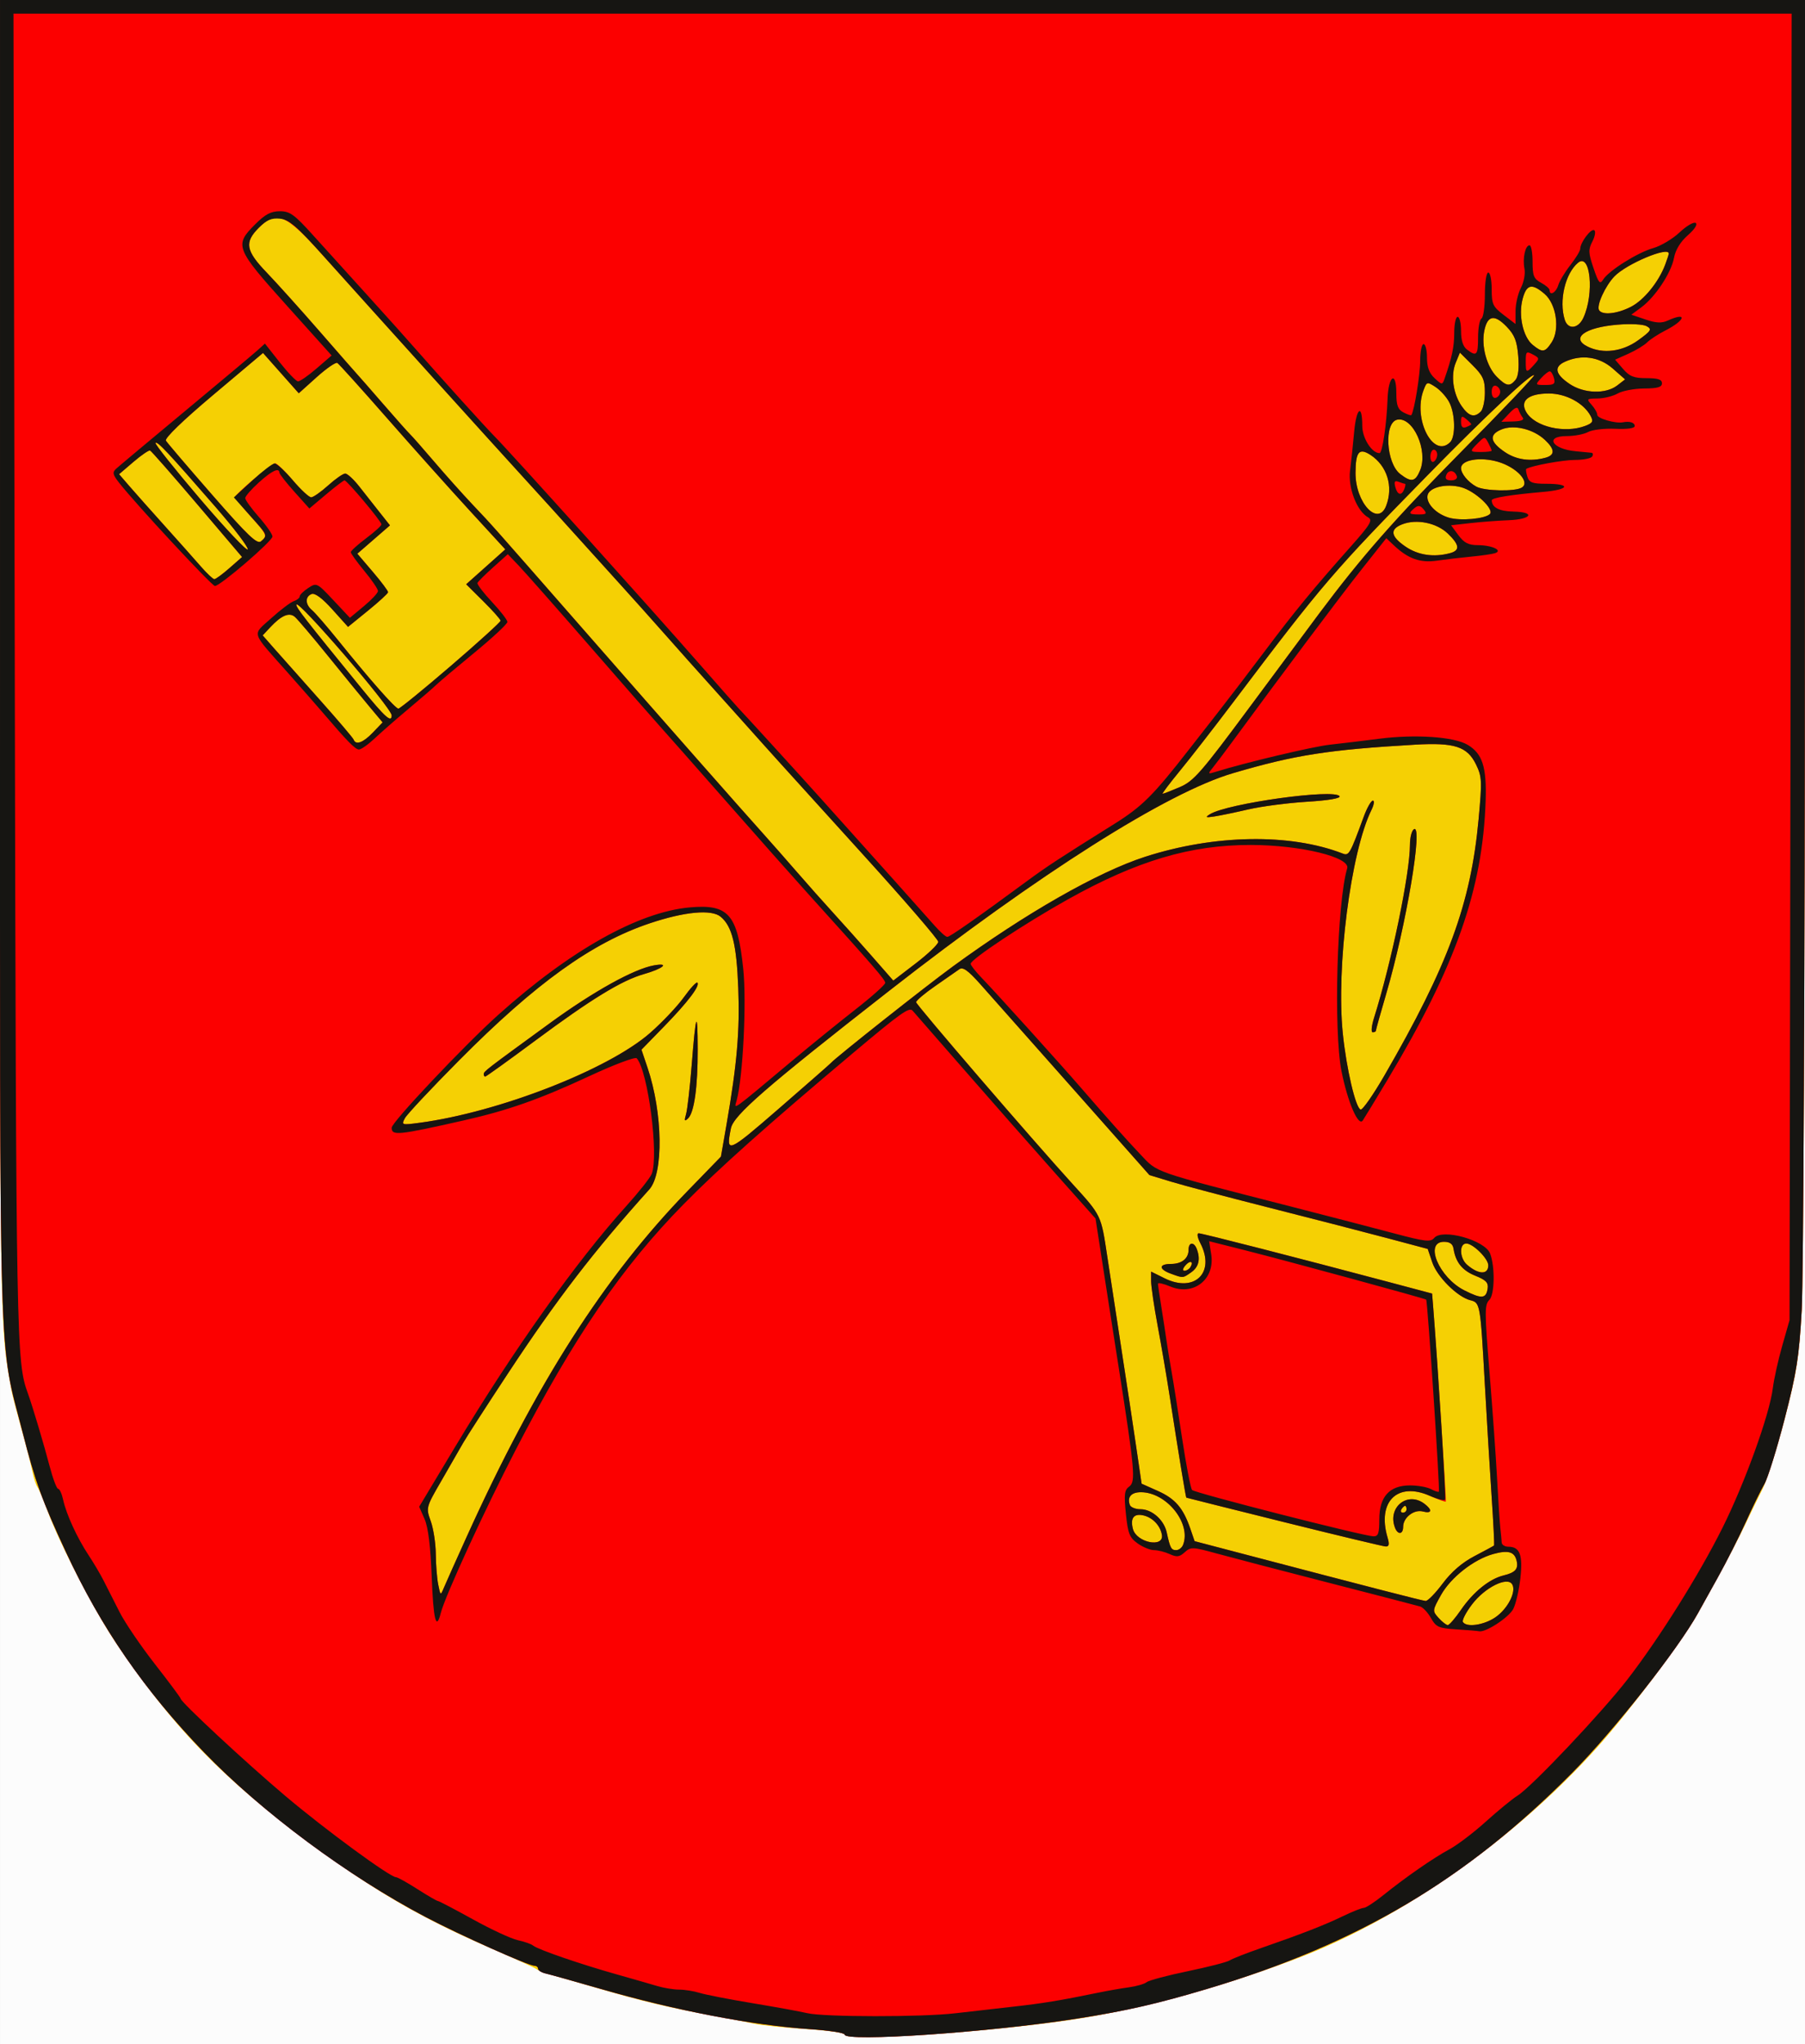 <?xml version="1.0" encoding="UTF-8" standalone="no"?>
<!-- Created with Inkscape (http://www.inkscape.org/) -->

<svg
   xmlns:dc="http://purl.org/dc/elements/1.1/"
   xmlns:cc="http://creativecommons.org/ns#"
   xmlns:rdf="http://www.w3.org/1999/02/22-rdf-syntax-ns#"
   xmlns:svg="http://www.w3.org/2000/svg"
   xmlns="http://www.w3.org/2000/svg"
   xmlns:sodipodi="http://sodipodi.sourceforge.net/DTD/sodipodi-0.dtd"
   xmlns:inkscape="http://www.inkscape.org/namespaces/inkscape"
   id="svg6843"
   version="1.1"
   inkscape:version="0.47 r22583"
   width="530"
   height="600"
   sodipodi:docname="Jesenice_u_prahy_znak.jpg">
  <rect width="100%" height="100%" fill="#333333" stroke="none"/>
  <defs
     id="defs6847">
    <inkscape:perspective
       sodipodi:type="inkscape:persp3d"
       inkscape:vp_x="0 : 0.5 : 1"
       inkscape:vp_y="0 : 1000 : 0"
       inkscape:vp_z="1 : 0.5 : 1"
       inkscape:persp3d-origin="0.5 : 0.33333333 : 1"
       id="perspective6851" />
  </defs>
  <sodipodi:namedview
     pagecolor="#ffffff"
     bordercolor="#666666"
     borderopacity="1"
     objecttolerance="10"
     gridtolerance="10"
     guidetolerance="10"
     inkscape:pageopacity="0"
     inkscape:pageshadow="2"
     inkscape:window-width="1280"
     inkscape:window-height="707"
     id="namedview6845"
     showgrid="false"
     inkscape:zoom="0.76"
     inkscape:cx="99.868421"
     inkscape:cy="300"
     inkscape:window-x="0"
     inkscape:window-y="24"
     inkscape:window-maximized="1"
     inkscape:current-layer="svg6843" />
  <g
     id="g6986"
     transform="translate(0.004,0)">
    <path
       style="fill:#fcfcfc"
       d="M 0,300 0,0 l 265,0 265,0 0,300 0,300 -265,0 -265,0 0,-300 z"
       id="path6994" />
    <path
       style="fill:#f5d004"
       d="m 248,597.192 c 0,-0.499 -5.062,-1.224 -11.25,-1.609 -6.188,-0.386 -13.05,-1.09 -15.25,-1.565 -2.2,-0.475 -8.05,-1.609 -13,-2.521 -12.753,-2.35 -20.28,-4.162 -34,-8.185 -6.6,-1.935 -12.9,-3.762 -14,-4.06 -1.1,-0.298 -2.45,-0.875 -3,-1.284 -0.55,-0.408 -6.4,-3.076 -13,-5.93 -21.307,-9.211 -34.9,-17.16 -55,-32.163 C 64.733,521.389 50.8,506.926 34.229,482.5 27.83,473.067 17.548,453.274 13.885,443.336 12.702,440.126 11.396,437.05 10.982,436.5 10.569,435.95 9.911,433.925 9.52,432 9.129,430.075 7.683,424.45 6.306,419.5 4.929,414.55 3.639,409.6 3.438,408.5 -0.095,389.08 0,395.009 0,194.369 L 0,0 265,0 530,0 529.964,184.25 c -0.02,101.338 -0.443,191.527 -0.94,200.42 -0.78,13.961 -1.468,18.332 -5.037,31.999 -2.273,8.706 -5.164,17.854 -6.424,20.33 -1.26,2.476 -3.564,7.201 -5.121,10.501 -1.557,3.3 -5.066,10.05 -7.8,15 -2.733,4.95 -5.466,9.9 -6.073,11 -4.288,7.77 -20.119,28.852 -29.589,39.401 -24.094,26.842 -57.559,50.351 -88.281,62.017 -22.654,8.603 -46.684,15.097 -66.699,18.027 -25.683,3.759 -66,6.353 -66,4.247 z"
       id="path6992" />
    <path
       style="fill:#fc0000"
       d="m 248,597.193 c 0,-0.499 -4.612,-1.219 -10.25,-1.601 -16.926,-1.146 -39.114,-5.412 -61.25,-11.776 -7.7,-2.214 -15.012,-4.256 -16.25,-4.537 C 159.012,578.997 158,578.369 158,577.883 158,577.398 157.525,577 156.944,577 c -1.758,0 -21.806,-8.979 -31.936,-14.303 C 102.027,550.619 77.061,532.073 59.936,514.359 42.337,496.154 29.68,477.803 19.331,455.489 12.341,440.414 10.338,434.877 6.643,420.409 -0.501,392.437 0,409.481 0,194.369 L 0,0 265,0 530,0 529.964,184.25 c -0.02,101.338 -0.439,191.453 -0.931,200.257 -0.766,13.716 -1.486,18.296 -5.025,32 -2.272,8.796 -4.945,17.383 -5.94,19.082 -0.996,1.699 -3.446,6.711 -5.445,11.139 -1.999,4.428 -5.729,11.813 -8.289,16.411 -2.56,4.598 -5.152,9.261 -5.761,10.361 -5.895,10.65 -24.671,34.467 -36.909,46.82 -31.173,31.465 -62.833,50.212 -107.164,63.457 -14.615,4.367 -23.591,6.419 -38,8.69 -25.679,4.046 -68.5,7.001 -68.5,4.727 z M 428.979,472.53 c 3.632,-5.278 8.353,-9.089 12.521,-10.106 3.506,-0.855 4.436,-1.954 3.779,-4.465 -0.659,-2.521 -2.504,-3.011 -6.833,-1.816 -5.695,1.572 -12.457,6.876 -15.331,12.023 -2.555,4.577 -2.566,4.678 -0.7,6.74 1.042,1.151 2.253,2.094 2.692,2.094 0.438,0 2.181,-2.012 3.872,-4.47 z m 10.053,2.22 c 3.683,-2.49 6.297,-7.598 4.98,-9.73 -1.444,-2.336 -7.985,0.921 -11.742,5.847 -1.806,2.367 -3.029,4.716 -2.718,5.219 1.028,1.664 6.099,0.949 9.48,-1.336 z m -15.423,-9.953 c 2.587,-3.46 5.724,-6.159 9.365,-8.057 3.011,-1.57 5.583,-2.963 5.716,-3.096 0.133,-0.133 -0.18,-6.52 -0.696,-14.193 -0.516,-7.673 -1.427,-22.726 -2.025,-33.451 -1.305,-23.415 -1.342,-23.626 -4.257,-24.357 -3.777,-0.948 -9.72,-6.861 -11.156,-11.099 l -1.34,-3.956 -12.358,-3.29 C 400.061,361.488 384.6,357.5 372.5,354.434 c -12.1,-3.065 -24.925,-6.462 -28.5,-7.548 L 337.5,344.911 315,319.498 c -12.375,-13.977 -24.627,-27.795 -27.227,-30.706 -3.572,-3.999 -5.062,-5.048 -6.1,-4.292 -0.755,0.55 -3.916,2.751 -7.023,4.892 -3.107,2.14 -5.65,4.293 -5.65,4.784 0,0.749 34.17,40.444 45.88,53.298 8.542,9.377 8.406,9.093 10.255,21.402 0.96,6.393 2.86,18.824 4.221,27.624 1.361,8.8 3.234,21.175 4.162,27.5 l 1.687,11.5 4.805,2.145 c 5.063,2.26 7.414,4.995 9.495,11.048 l 1.263,3.675 14.866,3.902 c 37.629,9.877 51.949,13.566 52.975,13.645 0.61,0.047 2.86,-2.256 5,-5.118 z M 377,446.767 c -15.675,-3.897 -28.573,-7.126 -28.663,-7.176 -0.176,-0.099 -2.27,-12.852 -4.858,-29.591 -0.893,-5.775 -2.491,-15.135 -3.551,-20.801 C 338.868,383.534 338,377.628 338,376.075 l 0,-2.824 3.965,1.962 c 8.786,4.347 14.951,-1.673 10.509,-10.262 C 351.588,363.237 351.382,362 351.982,362 c 0.991,0 29.68,7.358 56.018,14.367 l 12.5,3.326 0.312,3.903 c 1.068,13.373 3.904,56.948 3.72,57.165 -0.122,0.144 -2.204,-0.608 -4.627,-1.672 -9.599,-4.214 -15.593,1.618 -12.496,12.16 0.604,2.057 0.466,2.731 -0.55,2.676 C 406.111,453.885 392.675,450.664 377,446.767 z m 32.607,1.651 c -2.288,-5.963 3.666,-10.804 8.643,-7.026 2.42,1.837 2.19,2.956 -0.463,2.262 -2.61,-0.683 -5.787,1.788 -5.787,4.5 0,2.258 -1.561,2.43 -2.393,0.263 z M 413,443 c 0,-0.55 -0.198,-1 -0.441,-1 -0.243,0 -0.719,0.45 -1.059,1 -0.34,0.55 -0.141,1 0.441,1 C 412.523,444 413,443.55 413,443 z M 343.75,373.838 C 340.193,372.539 340.22,371 343.8,371 c 3.216,0 5.2,-1.603 5.2,-4.2 0,-2.222 1.569,-2.365 2.393,-0.218 1.148,2.992 0.603,5.308 -1.616,6.862 -2.514,1.761 -2.32,1.748 -6.027,0.394 z m 5.791,-1.904 c 1.076,-1.741 -0.15,-2.11 -1.521,-0.458 -0.789,0.95 -0.865,1.524 -0.202,1.524 0.585,0 1.36,-0.48 1.723,-1.067 z M 137.066,451 c 20.386,-44.993 40.372,-76.248 64.904,-101.5 l 9.715,-10 1.651,-9.5 c 3.08,-17.72 3.914,-27.428 3.436,-39.98 -0.487,-12.788 -1.813,-18.153 -5.173,-20.94 -2.689,-2.23 -10.535,-1.505 -20.777,1.92 -16.952,5.67 -33.519,17.575 -56.082,40.303 -8.118,8.178 -15.256,15.794 -15.862,16.926 -1.066,1.992 -0.931,2.035 4.193,1.355 23.335,-3.095 55.568,-15.647 67.849,-26.42 3.53,-3.097 7.974,-7.795 9.874,-10.44 1.9,-2.645 3.685,-4.579 3.966,-4.298 0.872,0.872 -2.81,5.722 -9.754,12.847 l -6.66,6.833 1.78,5.271 c 4.496,13.319 4.753,31.046 0.518,35.755 -16.237,18.055 -27.18,32.288 -41.368,53.804 -6.37,9.66 -12.356,18.939 -13.303,20.62 -0.947,1.681 -3.794,6.631 -6.326,11 -4.582,7.905 -4.597,7.962 -3.169,11.943 0.789,2.2 1.454,6.531 1.478,9.625 0.024,3.094 0.344,7.126 0.711,8.96 0.664,3.321 0.671,3.324 1.701,0.875 0.569,-1.353 3.583,-8.085 6.698,-14.96 z m 64.381,-124 c 0.395,-1.375 1.143,-7.9 1.661,-14.5 1.193,-15.191 1.729,-16.568 1.754,-4.5 0.023,11.086 -1.032,18.606 -2.846,20.299 -1.036,0.966 -1.147,0.713 -0.569,-1.299 z m -59.409,-11.75 c 0.04,-0.794 0.625,-1.243 19.524,-15.003 12.699,-9.246 24.579,-15.836 30.438,-16.885 4.838,-0.866 2.72,0.954 -3,2.579 -6.452,1.832 -15.466,7.352 -31.778,19.461 -7.853,5.829 -14.491,10.599 -14.75,10.599 -0.26,0 -0.455,-0.338 -0.434,-0.75 z M 347.393,453.418 C 349.817,447.1 342.504,438 335.002,438 c -2.854,0 -4.099,1.437 -3.248,3.75 0.253,0.688 1.677,1.25 3.164,1.25 3.32,0 6.855,3.131 7.653,6.778 1.018,4.651 1.323,5.222 2.79,5.222 0.783,0 1.698,-0.712 2.031,-1.582 z M 341.16,450.5 c -0.476,-2.8 -2.852,-5.208 -5.669,-5.747 -2.633,-0.503 -3.645,0.938 -2.835,4.036 1.049,4.011 9.174,5.645 8.505,1.711 z m 95.657,-72.31 c 0.25,-1.695 -0.518,-2.487 -3.609,-3.724 -3.841,-1.537 -5.788,-3.953 -6.42,-7.967 -0.217,-1.379 -1.087,-2 -2.802,-2 -5.878,0 -1.466,10.492 5.995,14.258 5.106,2.577 6.388,2.471 6.836,-0.567 z M 437,371.396 C 437,369.442 432.517,365 430.545,365 c -2.134,0 -1.993,4.3 0.205,6.215 3.368,2.934 6.25,3.017 6.25,0.181 z M 244,311.987 c 1.348,-1.561 27.62,-22.348 35.712,-28.257 21.497,-15.697 42.668,-27.772 56.533,-32.245 20.366,-6.571 42.569,-6.933 58.01,-0.948 1.837,0.712 2.128,0.204 6.165,-10.788 0.96,-2.612 2.169,-4.75 2.688,-4.75 0.519,0 0.331,1.238 -0.417,2.75 -6.07,12.278 -10.404,46.154 -8.401,65.66 1.059,10.31 3.752,21.8 5.221,22.273 0.557,0.179 3.684,-4.289 6.948,-9.929 18.774,-32.432 25.417,-50.495 27.701,-75.317 1.036,-11.26 0.977,-12.484 -0.77,-16.063 -2.565,-5.254 -6.316,-6.469 -17.892,-5.795 -25.484,1.482 -35.3,3.02 -53.5,8.379 -19.344,5.697 -56.764,29.384 -101,63.935 -36.132,28.222 -45.622,36.469 -46.392,40.317 -1.5,7.498 -1.023,7.301 14.142,-5.851 8.113,-7.036 14.975,-13.053 15.25,-13.372 z M 403.46,298.75 C 408.587,282.467 414,256.367 414,247.929 c 0,-2.096 0.521,-4.134 1.158,-4.527 2.79,-1.724 -2.279,28.361 -8.147,48.358 -1.656,5.643 -3.011,10.481 -3.011,10.75 0,0.269 -0.423,0.49 -0.939,0.49 -0.523,0 -0.346,-1.883 0.399,-4.25 z m -48.228,-59.736 c 5.044,-3.184 36.677,-7.589 38.089,-5.304 0.382,0.618 -3.246,1.23 -9.604,1.623 -5.619,0.347 -13.367,1.361 -17.217,2.255 -3.85,0.893 -8.35,1.826 -10,2.072 -2.472,0.369 -2.695,0.255 -1.268,-0.646 z M 275.5,276.446 c 0,-0.694 -9.9,-12.174 -22,-25.51 -12.1,-13.336 -22.9,-25.253 -24,-26.481 -1.1,-1.228 -3.368,-3.746 -5.04,-5.594 -1.672,-1.849 -5.443,-6.061 -8.38,-9.361 -2.937,-3.3 -6.975,-7.8 -8.974,-10 -1.998,-2.2 -7.214,-8.05 -11.591,-13 -4.377,-4.95 -10.221,-11.482 -12.986,-14.515 -2.766,-3.033 -8.598,-9.483 -12.959,-14.334 C 165.208,152.801 157.875,144.708 153.274,139.666 143.168,128.593 106.996,88.565 94.459,74.583 83.886,62.791 81.185,61.661 75.987,66.859 71.711,71.135 72.146,73.603 78.303,80 c 2.912,3.025 9.996,10.9 15.743,17.5 5.747,6.6 10.675,12.225 10.951,12.5 0.276,0.275 3.623,4.1 7.438,8.5 3.815,4.4 7.415,8.45 8,9 0.585,0.55 3.755,4.15 7.044,8 3.289,3.85 8.317,9.475 11.174,12.5 6.417,6.795 4.066,4.147 33.326,37.552 24.773,28.282 44.946,51.18 52.425,59.506 2.252,2.507 6.569,7.412 9.595,10.901 3.025,3.489 7.802,8.863 10.616,11.942 2.814,3.079 7.942,8.823 11.396,12.765 l 6.279,7.166 6.604,-5.062 c 3.632,-2.784 6.604,-5.63 6.604,-6.324 z m 70.909,-45.407 c 4.105,-1.76 6.234,-4.199 20.729,-23.75 8.884,-11.984 18.005,-24.264 20.267,-27.289 12.422,-16.608 22.144,-27.667 41.737,-47.478 11.955,-12.088 21.554,-22.16 21.331,-22.383 -0.732,-0.732 -13.679,11.4 -30.98,29.03 -28.006,28.539 -31.022,32.057 -57.294,66.831 -5.61,7.425 -12.695,16.538 -15.746,20.25 -3.05,3.712 -5.338,6.75 -5.083,6.75 0.255,0 2.522,-0.882 5.038,-1.961 z m -236.925,-16.022 2.858,-2.983 -3.989,-4.767 c -2.194,-2.622 -7.68,-9.332 -12.191,-14.911 -4.511,-5.579 -8.839,-10.673 -9.618,-11.319 -1.665,-1.382 -3.944,-0.398 -7.231,3.122 l -2.187,2.342 3.513,4 c 1.932,2.2 7.867,8.878 13.187,14.84 5.321,5.962 9.824,11.25 10.007,11.75 0.626,1.707 2.789,0.913 5.65,-2.073 z M 115,209.983 C 115,207.792 87.066,175.359 87.023,177.5 c -0.019,0.946 2.225,3.828 19.283,24.75 6.787,8.325 8.694,10.021 8.694,7.733 z m 17.388,-14.539 c 8.037,-6.906 14.603,-12.868 14.591,-13.25 -0.012,-0.382 -2.289,-2.945 -5.061,-5.694 l -5.039,-5 5.743,-5.122 5.743,-5.122 -10.448,-11.378 c -5.746,-6.258 -16.651,-18.453 -24.234,-27.101 -7.582,-8.648 -14.167,-15.958 -14.632,-16.245 -0.465,-0.287 -3.204,1.598 -6.086,4.19 l -5.241,4.712 -5.249,-5.916 -5.249,-5.916 -14.609,12.301 c -8.992,7.571 -14.339,12.743 -13.907,13.449 0.386,0.632 6.51,7.798 13.61,15.926 10.41,11.918 13.177,14.555 14.295,13.628 1.96,-1.627 1.87,-1.842 -3.096,-7.405 -2.455,-2.75 -4.476,-5.252 -4.491,-5.559 C 68.985,145.076 79.744,136 80.81,136 c 0.519,0 2.854,2.25 5.19,5 2.335,2.75 4.753,4.99 5.373,4.977 0.62,-0.013 2.864,-1.588 4.988,-3.5 2.123,-1.912 4.373,-3.477 5,-3.477 0.627,2e-5 2.466,1.688 4.088,3.75 1.621,2.062 4.321,5.485 6,7.605 l 3.052,3.855 -4.791,4.157 -4.791,4.157 4.541,5.32 c 2.497,2.926 4.515,5.62 4.484,5.988 -0.031,0.368 -2.689,2.807 -5.906,5.42 l -5.849,4.751 -4.593,-5.109 c -2.969,-3.302 -5.124,-4.905 -6.094,-4.533 -1.966,0.755 -1.913,3.052 0.111,4.731 0.886,0.735 4.345,4.728 7.686,8.872 C 108.673,199.597 116.087,208 116.972,208 c 0.442,0 7.379,-5.65 15.415,-12.556 z M 67.37,166.75 71.074,163.5 57.902,148 c -7.244,-8.525 -13.471,-15.62 -13.837,-15.767 -0.366,-0.147 -2.565,1.359 -4.886,3.345 l -4.22,3.612 3.162,3.655 C 39.862,144.855 44.525,150.1 48.486,154.5 c 3.961,4.4 8.668,9.688 10.461,11.75 1.793,2.062 3.589,3.75 3.99,3.75 0.401,0 2.396,-1.462 4.433,-3.25 z M 425.75,162.37 c 3.014,-0.808 2.834,-2.436 -0.638,-5.763 -3.29,-3.152 -9.145,-4.343 -13.362,-2.717 -3.764,1.451 -3.449,3.563 0.982,6.574 3.691,2.508 8.27,3.178 13.018,1.906 z M 63.313,148.843 C 49.233,132.665 46.218,129.449 45.656,130.01 c -0.274,0.274 5.623,7.675 13.105,16.447 7.482,8.771 13.775,15.434 13.984,14.805 0.21,-0.629 -4.035,-6.217 -9.433,-12.419 z m 374.13,2.06 c 1.452,-1.371 -4.328,-6.795 -8.413,-7.895 -4.388,-1.182 -9.415,0.035 -9.868,2.388 -0.454,2.355 2.481,5.427 6.256,6.551 3.36,1 10.518,0.379 12.025,-1.043 z m -30.419,-2.469 c 2.147,-5.647 0.279,-11.696 -4.599,-14.892 -3.348,-2.193 -4.388,-0.95 -4.41,5.273 -0.031,8.784 6.625,15.891 9.009,9.619 z m 39.831,-5.324 c 2.505,-1.587 -1.5,-5.928 -6.97,-7.552 C 434.669,134.009 429,134.972 429,137.407 c 0,1.623 2.047,4.097 4.5,5.439 2.383,1.303 11.434,1.483 13.355,0.265 z m -29.862,-5.094 c 2.393,-5.777 -2.094,-15.722 -6.695,-14.835 -3.977,0.766 -3.341,12.742 0.848,15.964 3.285,2.526 4.424,2.306 5.847,-1.129 z m 36.757,-3.647 c 2.888,-0.774 2.853,-2.454 -0.109,-5.237 -3.419,-3.212 -9.139,-4.584 -12.795,-3.069 -3.715,1.539 -3.377,3.662 1.059,6.651 3.348,2.256 7.459,2.83 11.845,1.655 z M 425.8,129.8 c 1.649,-1.649 1.508,-8.304 -0.249,-11.701 -0.797,-1.541 -2.603,-3.558 -4.013,-4.482 -2.5,-1.638 -2.588,-1.615 -3.551,0.917 -3.198,8.411 2.85,20.229 7.813,15.266 z m 39.675,-4.791 c 2.189,-0.832 2.44,-1.3 1.567,-2.93 -2.016,-3.767 -7.255,-6.579 -12.257,-6.579 -6.031,0 -8.617,2.144 -6.623,5.492 2.562,4.301 11.258,6.319 17.313,4.017 z M 434.8,120.8 c 0.66,-0.66 1.2,-3.18 1.2,-5.6 0,-3.736 -0.553,-4.951 -3.666,-8.05 l -3.666,-3.65 -1.232,2.99 c -1.522,3.694 -0.766,9.118 1.779,12.76 2.082,2.979 3.706,3.43 5.585,1.55 z m 40.037,-7.642 2.337,-1.798 -3.622,-3.18 c -3.963,-3.48 -9.171,-4.222 -14.044,-2.002 -3.33,1.517 -2.872,3.66 1.397,6.537 4.167,2.808 10.592,3.013 13.932,0.443 z m -29.836,-1.659 c 0.804,-0.969 1.084,-3.46 0.788,-7.022 -0.361,-4.356 -1.066,-6.156 -3.341,-8.53 -3.607,-3.765 -5.658,-3.436 -6.607,1.06 -0.96,4.546 0.68,10.607 3.682,13.609 2.779,2.779 3.771,2.939 5.477,0.884 z m 10.604,-11.018 c 2.471,-3.772 1.388,-11.23 -2.062,-14.197 -3.739,-3.216 -5.312,-2.859 -6.465,1.467 -1.285,4.82 0.121,11.181 2.984,13.5 2.861,2.318 3.587,2.217 5.543,-0.77 z m 25.404,-0.602 c 3.839,-2.781 4.112,-3.232 2.502,-4.133 -1.028,-0.575 -4.72,-0.767 -8.567,-0.445 -9.671,0.811 -13.904,3.965 -8.694,6.478 4.489,2.165 10.153,1.435 14.759,-1.901 z M 464.935,93.25 c 3.231,-7.074 2.056,-19.147 -1.571,-16.137 -3.79,3.145 -5.671,11.193 -3.913,16.735 0.956,3.013 3.985,2.683 5.483,-0.598 z m 13.916,-3.174 c 3.833,-1.956 8.181,-7.293 10.093,-12.391 0.581,-1.548 1.056,-3.011 1.056,-3.25 0,-2.21 -12.439,3.01 -15.974,6.702 -2.715,2.837 -5.322,8.576 -4.499,9.907 0.957,1.548 5.27,1.1 9.324,-0.968 z"
       id="path6990" />
    <path
       style="fill:#161512"
       d="m 248,597.193 c 0,-0.499 -4.612,-1.219 -10.25,-1.601 -16.926,-1.146 -39.114,-5.412 -61.25,-11.776 -7.7,-2.214 -15.012,-4.256 -16.25,-4.537 C 159.012,578.997 158,578.369 158,577.883 158,577.398 157.525,577 156.944,577 c -1.758,0 -21.806,-8.979 -31.936,-14.303 C 102.027,550.619 77.061,532.073 59.936,514.359 42.337,496.154 29.68,477.803 19.331,455.489 12.341,440.414 10.338,434.877 6.643,420.409 -0.501,392.437 0,409.481 0,194.369 L 0,0 265,0 530,0 529.964,184.25 c -0.02,101.338 -0.439,191.453 -0.931,200.257 -0.766,13.716 -1.486,18.296 -5.025,32 -2.272,8.796 -4.945,17.383 -5.94,19.082 -0.996,1.699 -3.446,6.711 -5.445,11.139 -1.999,4.428 -5.729,11.813 -8.289,16.411 -2.56,4.598 -5.152,9.261 -5.761,10.361 -5.895,10.65 -24.671,34.467 -36.909,46.82 -31.173,31.465 -62.833,50.212 -107.164,63.457 -14.615,4.367 -23.591,6.419 -38,8.69 -25.679,4.046 -68.5,7.001 -68.5,4.727 z m 32.5,-6.25 c 4.4,-0.522 12.05,-1.396 17,-1.943 8.591,-0.948 13.887,-1.819 25,-4.11 2.75,-0.567 6.8,-1.275 9,-1.573 2.2,-0.298 4.539,-0.978 5.199,-1.51 0.659,-0.532 6.09,-1.979 12.069,-3.216 5.979,-1.237 11.514,-2.664 12.301,-3.17 0.787,-0.507 4.806,-2.092 8.931,-3.523 12.147,-4.214 18.844,-6.818 24.272,-9.437 2.806,-1.354 5.589,-2.461 6.183,-2.461 0.595,0 3.181,-1.688 5.747,-3.75 6.647,-5.342 14.621,-10.869 19.468,-13.493 2.294,-1.242 7.081,-4.887 10.638,-8.1 3.557,-3.213 7.755,-6.65 9.329,-7.636 4.151,-2.601 24.783,-24.425 32.306,-34.172 9.334,-12.093 20.907,-30.56 27.794,-44.349 6.607,-13.229 13.828,-33.228 14.804,-41 0.345,-2.75 1.592,-8.375 2.771,-12.5 l 2.143,-7.5 0.309,-191.75 L 526.072,4 265.014,4 3.956,4 4.339,198.25 C 4.728,396.015 4.795,399.67 8.186,409 c 1.315,3.617 4.732,15.054 6.349,21.25 0.969,3.712 2.109,6.75 2.534,6.75 0.425,0 1.089,1.462 1.476,3.25 0.914,4.222 4.13,11.216 7.472,16.25 1.46,2.2 3.454,5.575 4.431,7.5 0.977,1.925 3.071,6.053 4.654,9.174 1.583,3.12 6.258,9.997 10.388,15.281 C 49.62,493.739 53,498.275 53,498.535 c 0,0.992 19.019,18.677 30.76,28.601 C 95.388,536.965 114.512,551 116.277,551 c 0.45,0 3.281,1.575 6.29,3.5 3.009,1.925 5.722,3.5 6.029,3.5 0.307,0 4.924,2.418 10.261,5.372 5.337,2.955 11.265,5.707 13.173,6.115 1.908,0.409 3.961,1.137 4.562,1.619 1.442,1.156 13.791,5.406 24.408,8.4 4.675,1.318 10.072,2.869 11.993,3.445 1.921,0.576 4.814,1.048 6.429,1.048 1.615,0 4.318,0.432 6.007,0.96 1.689,0.528 8.696,1.893 15.571,3.033 6.875,1.14 14.075,2.451 16,2.914 4.847,1.164 33.789,1.189 43.5,0.036 z M 427.674,478.259 c -5.236,-0.326 -5.996,-0.662 -7.5,-3.313 -0.92,-1.623 -2.349,-3.154 -3.174,-3.402 -0.825,-0.248 -12.975,-3.402 -27,-7.008 -14.025,-3.606 -28.82,-7.469 -32.877,-8.585 -6.951,-1.912 -7.486,-1.931 -9.254,-0.331 -1.547,1.4 -2.324,1.495 -4.42,0.54 C 342.05,455.521 339.984,455 338.857,455 c -1.127,0 -3.292,-0.885 -4.812,-1.967 -2.388,-1.7 -2.857,-2.885 -3.455,-8.726 -0.586,-5.722 -0.432,-6.949 1.005,-8 1.905,-1.393 1.604,-4.783 -3.099,-34.807 -1.292,-8.25 -2.594,-16.575 -2.893,-18.5 -0.299,-1.925 -1.306,-8.414 -2.238,-14.419 l -1.694,-10.919 -12.091,-13.581 C 302.93,336.611 291.015,323.075 283.102,314 c -7.913,-9.075 -14.738,-16.893 -15.167,-17.373 -0.969,-1.084 -3.544,0.754 -17.546,12.529 -25.16,21.158 -39.364,33.831 -49.7,44.344 -18.037,18.345 -32.203,39.06 -49.238,72 -9.178,17.747 -20.795,43.041 -22.033,47.972 -1.346,5.364 -2.176,2.024 -2.665,-10.722 -0.342,-8.908 -1.027,-14.437 -2.09,-16.872 l -1.582,-3.622 10.74,-17.878 c 16.781,-27.936 35.405,-54.119 49.995,-70.286 3.677,-4.074 7.066,-8.349 7.532,-9.5 2.158,-5.329 -1.075,-30.287 -4.399,-33.961 -0.432,-0.478 -6.702,1.884 -13.932,5.249 -14.546,6.77 -23.912,10.071 -36.877,12.997 C 116.833,333.234 115,333.419 115,331.016 c 0,-1.616 21.225,-24.096 31.223,-33.07 21.135,-18.97 41.202,-30.237 56.277,-31.598 11.412,-1.031 14.046,1.985 15.73,18.012 1.023,9.731 -0.069,31.673 -1.92,38.613 -0.751,2.814 -2.185,3.84 16.69,-11.947 5.225,-4.37 13.412,-11.001 18.193,-14.736 4.781,-3.734 8.707,-7.24 8.723,-7.79 0.028,-0.922 -3.131,-4.568 -23.395,-27 -3.975,-4.4 -14.546,-16.325 -23.491,-26.5 -8.945,-10.175 -17.687,-20.075 -19.427,-22 -1.739,-1.925 -10.998,-12.5 -20.574,-23.5 -9.576,-11 -18.876,-21.537 -20.666,-23.415 l -3.255,-3.415 -4.304,3.854 c -2.367,2.12 -4.441,4.18 -4.608,4.578 -0.167,0.398 1.738,2.9 4.233,5.561 2.495,2.661 4.545,5.311 4.554,5.89 0.009,0.579 -4.339,4.629 -9.662,9 -5.323,4.371 -10.386,8.64 -11.25,9.488 -0.864,0.847 -4.496,3.987 -8.071,6.977 -3.575,2.99 -8.062,6.91 -9.971,8.71 -1.909,1.8 -3.994,3.273 -4.634,3.273 -1.081,0 -3.445,-2.416 -10.828,-11.065 C 92.955,207.046 88.442,201.9 84.539,197.5 73.474,185.026 73.961,186.603 79.6,181.495 c 2.695,-2.441 5.688,-4.707 6.65,-5.034 0.963,-0.328 1.75,-0.963 1.75,-1.413 0,-0.45 1.123,-1.553 2.495,-2.453 2.458,-1.611 2.567,-1.558 7.367,3.553 l 4.872,5.188 4.115,-3.418 c 2.263,-1.88 4.123,-3.876 4.133,-4.437 0.01,-0.56 -1.782,-3.197 -3.982,-5.859 -2.2,-2.662 -4,-5.158 -4,-5.546 0,-0.388 2.025,-2.223 4.5,-4.077 2.475,-1.854 4.5,-3.694 4.5,-4.087 C 112,153.035 101.894,141 101.157,141 c -0.291,0 -2.732,1.858 -5.425,4.129 l -4.897,4.129 -4.373,-4.879 c -2.405,-2.683 -4.393,-5.216 -4.418,-5.629 -0.096,-1.601 -2.203,-0.602 -6.042,2.866 C 73.801,143.605 72,145.674 72,146.213 c 0,0.539 1.8,3.025 4,5.524 2.2,2.499 4,5.084 4,5.744 C 80,158.816 64.658,172 63.105,172 62.186,172 39.825,147.92 34.941,141.671 33.072,139.279 32.944,138.645 34.115,137.57 34.877,136.87 44.05,129.194 54.5,120.512 64.95,111.83 74.464,103.855 75.643,102.79 l 2.143,-1.937 4.357,5.518 c 2.396,3.035 4.807,5.542 5.357,5.571 0.55,0.029 2.997,-1.669 5.437,-3.773 L 97.374,104.342 84.187,89.67 C 69.112,72.898 68.762,72.003 74.882,65.882 77.873,62.891 79.547,62 82.173,62 c 2.964,0 4.259,0.945 9.936,7.25 3.59,3.987 10.772,11.918 15.959,17.624 5.187,5.706 11.841,13.131 14.787,16.5 6.232,7.129 19.934,22.279 22.211,24.558 4.354,4.359 45.419,49.96 60.396,67.068 6.019,6.875 11.19,12.725 11.491,13 0.578,0.528 18.021,19.65 24.156,26.482 15.5,17.259 30.991,34.561 33.368,37.268 1.569,1.788 3.223,3.25 3.674,3.25 0.76,0 8.611,-5.495 23.349,-16.341 5.981,-4.401 9.285,-6.565 25.616,-16.773 8.232,-5.145 11.484,-8.384 22.051,-21.959 1.467,-1.884 5.311,-6.801 8.543,-10.926 3.232,-4.125 9.423,-12.225 13.758,-18 8.543,-11.382 14.135,-18.185 24.948,-30.35 6.033,-6.788 6.747,-7.979 5.274,-8.804 -3.29,-1.841 -5.923,-8.697 -5.275,-13.732 0.327,-2.538 0.868,-7.647 1.202,-11.353 0.641,-7.111 2.383,-8.383 2.383,-1.74 0,3.581 2.79,7.98 5.061,7.98 0.839,0 2.112,-8.583 2.364,-15.935 0.234,-6.845 2.575,-8.375 2.575,-1.683 0,3.587 0.441,4.784 2.086,5.664 1.147,0.614 2.192,0.967 2.321,0.785 C 415.268,120.619 417,109.997 417,105.924 417,103.216 417.45,101 418,101 c 0.55,0 1,1.782 1,3.961 0,2.814 0.648,4.565 2.239,6.047 2.103,1.959 2.278,1.977 2.87,0.289 C 426.332,104.965 427,101.818 427,97.679 427,95.106 427.45,93 428,93 c 0.55,0 1,1.863 1,4.14 0,2.77 0.579,4.579 1.75,5.468 2.819,2.14 3.25,1.669 3.25,-3.549 0,-2.718 0.45,-5.219 1,-5.559 0.55,-0.34 1,-3.516 1,-7.059 C 436,82.814 436.437,80 437,80 c 0.55,0 1,2.197 1,4.881 0,4.403 0.343,5.143 3.5,7.551 l 3.5,2.67 0.006,-3.801 c 0.003,-2.09 0.711,-5.151 1.573,-6.801 0.862,-1.65 1.334,-4.171 1.049,-5.601 C 447.02,75.85 447.851,72 449.117,72 449.602,72 450,74.174 450,76.831 c 0,4.13 0.363,5.025 2.5,6.169 1.375,0.736 2.5,1.712 2.5,2.169 0,1.777 1.9,0.712 2.534,-1.419 0.368,-1.238 1.973,-3.911 3.567,-5.941 C 462.696,75.778 464,73.625 464,73.023 c 0,-1.838 3.162,-6.041 4.106,-5.458 0.488,0.301 0.251,1.778 -0.527,3.282 -1.242,2.401 -1.203,3.356 0.319,7.853 1.486,4.388 1.89,4.868 2.831,3.361 1.637,-2.621 10.11,-7.942 14.723,-9.246 2.226,-0.629 5.694,-2.697 7.707,-4.594 2.013,-1.898 4.142,-3.152 4.731,-2.788 0.646,0.399 -0.268,1.838 -2.3,3.622 -2.174,1.908 -3.616,4.267 -4.061,6.639 -0.826,4.404 -5.51,11.493 -9.583,14.504 l -2.942,2.175 4.152,1.404 c 3.128,1.057 4.742,1.135 6.545,0.314 5.816,-2.65 5.234,-0.118 -0.665,2.891 -2.105,1.074 -4.531,2.656 -5.391,3.516 -0.86,0.86 -3.329,2.354 -5.486,3.32 l -3.923,1.756 2.334,2.713 c 1.902,2.211 3.175,2.713 6.882,2.713 3.376,0 4.548,0.387 4.548,1.5 0,1.138 -1.266,1.509 -5.25,1.535 -2.888,0.019 -6.375,0.679 -7.75,1.465 -1.375,0.786 -4.032,1.445 -5.905,1.465 -3.235,0.034 -3.322,0.127 -1.75,1.864 0.91,1.006 1.655,2.335 1.655,2.955 0,1.049 5.373,2.595 7.536,2.169 1.987,-0.391 3.464,0.082 3.464,1.109 0,0.656 -2.196,0.962 -5.75,0.801 -3.163,-0.144 -6.733,0.278 -7.934,0.938 -1.201,0.66 -4.014,1.199 -6.25,1.199 -6.604,0 -4.374,3.819 2.599,4.45 2.11,0.191 4.2,0.393 4.645,0.449 0.445,0.056 0.531,0.551 0.191,1.101 -0.34,0.55 -2.61,1 -5.045,1 -3.585,0 -12.835,1.703 -14.297,2.632 -0.188,0.119 -0.045,1.151 0.317,2.292 0.548,1.726 1.478,2.075 5.532,2.075 7.414,0 6.864,1.697 -0.769,2.371 -9.843,0.87 -15.242,1.751 -15.224,2.484 0.05,2.111 2.187,3.222 6.355,3.306 6.619,0.133 5.384,2.287 -1.454,2.538 -2.979,0.109 -7.987,0.487 -11.129,0.84 l -5.713,0.642 2.151,2.91 c 1.669,2.258 2.949,2.913 5.713,2.925 4.176,0.018 7.47,1.562 5.034,2.359 -0.81,0.265 -3.947,0.718 -6.972,1.006 -3.025,0.288 -7.563,0.821 -10.084,1.183 -4.913,0.706 -8.472,-0.559 -12.637,-4.492 l -2.221,-2.097 -7.338,9.262 c -6.245,7.883 -23.073,30.314 -38.084,50.762 -2.221,3.025 -4.734,6.358 -5.586,7.407 -1.463,1.8 -1.409,1.863 0.951,1.129 8.72,-2.713 28.445,-7.395 33.5,-7.95 3.3,-0.363 9.821,-1.15 14.492,-1.749 10.599,-1.359 21.935,-0.584 25.926,1.774 4.354,2.572 5.628,6.508 5.304,16.39 -0.853,26.022 -8.771,48.528 -28.847,82 -3.464,5.775 -6.717,11.124 -7.229,11.886 -1.283,1.909 -4.408,-5.314 -6.235,-14.411 -2.383,-11.867 -1.335,-49.571 1.658,-59.593 0.979,-3.28 -13.707,-6.846 -28.279,-6.867 -17.771,-0.026 -33.461,4.641 -53.789,15.999 -12.593,7.036 -28.5,17.577 -28.5,18.885 0,0.422 1.482,2.305 3.294,4.184 4.468,4.634 22.819,24.949 29.38,32.524 7.82,9.028 13.127,14.975 17.138,19.203 5.238,5.522 3.046,4.762 44.187,15.321 10.725,2.753 24.314,6.286 30.197,7.852 9.269,2.468 10.859,2.654 11.904,1.394 2.375,-2.862 14.916,0.625 16.433,4.569 1.473,3.83 1.344,12.031 -0.213,13.588 -1.432,1.432 -1.429,3.349 0.035,21.269 0.885,10.832 1.886,24.87 2.224,31.195 0.338,6.325 0.765,12.85 0.949,14.5 0.184,1.65 0.366,3.562 0.403,4.25 0.037,0.688 0.912,1.25 1.945,1.25 3.378,0 4.292,2.364 3.547,9.173 -0.381,3.48 -1.316,7.56 -2.079,9.067 -1.268,2.506 -8.178,7.02 -10.056,6.571 -0.434,-0.104 -3.412,-0.352 -6.616,-0.552 z m 1.306,-5.729 c 3.632,-5.278 8.353,-9.089 12.521,-10.106 3.506,-0.855 4.436,-1.954 3.779,-4.465 -0.659,-2.521 -2.504,-3.011 -6.833,-1.816 -5.695,1.572 -12.457,6.876 -15.331,12.023 -2.555,4.577 -2.566,4.678 -0.7,6.74 1.042,1.151 2.253,2.094 2.692,2.094 0.438,0 2.181,-2.012 3.872,-4.47 z m 10.053,2.22 c 3.683,-2.49 6.297,-7.598 4.98,-9.73 -1.444,-2.336 -7.985,0.921 -11.742,5.847 -1.806,2.367 -3.029,4.716 -2.718,5.219 1.028,1.664 6.099,0.949 9.48,-1.336 z m -15.423,-9.953 c 2.587,-3.46 5.724,-6.159 9.365,-8.057 3.011,-1.57 5.583,-2.963 5.716,-3.096 0.133,-0.133 -0.18,-6.52 -0.696,-14.193 -0.516,-7.673 -1.427,-22.726 -2.025,-33.451 -1.305,-23.415 -1.342,-23.626 -4.257,-24.357 -3.777,-0.948 -9.72,-6.861 -11.156,-11.099 l -1.34,-3.956 -12.358,-3.29 C 400.061,361.488 384.6,357.5 372.5,354.434 c -12.1,-3.065 -24.925,-6.462 -28.5,-7.548 L 337.5,344.911 315,319.498 c -12.375,-13.977 -24.627,-27.795 -27.227,-30.706 -3.572,-3.999 -5.062,-5.048 -6.1,-4.292 -0.755,0.55 -3.916,2.751 -7.023,4.892 -3.107,2.14 -5.65,4.293 -5.65,4.784 0,0.749 34.17,40.444 45.88,53.298 8.542,9.377 8.406,9.093 10.255,21.402 0.96,6.393 2.86,18.824 4.221,27.624 1.361,8.8 3.234,21.175 4.162,27.5 l 1.687,11.5 4.805,2.145 c 5.063,2.26 7.414,4.995 9.495,11.048 l 1.263,3.675 14.866,3.902 c 37.629,9.877 51.949,13.566 52.975,13.645 0.61,0.047 2.86,-2.256 5,-5.118 z M 377,446.767 c -15.675,-3.897 -28.573,-7.126 -28.663,-7.176 -0.176,-0.099 -2.27,-12.852 -4.858,-29.591 -0.893,-5.775 -2.491,-15.135 -3.551,-20.801 C 338.868,383.534 338,377.628 338,376.075 l 0,-2.824 3.965,1.962 c 8.786,4.347 14.951,-1.673 10.509,-10.262 C 351.588,363.237 351.382,362 351.982,362 c 0.991,0 29.68,7.358 56.018,14.367 l 12.5,3.326 0.315,3.903 c 1.441,17.887 3.813,56.041 3.517,56.589 -0.203,0.377 -2.274,-0.15 -4.601,-1.172 -9.424,-4.137 -15.391,1.789 -12.322,12.236 0.604,2.057 0.466,2.731 -0.55,2.676 C 406.111,453.885 392.675,450.664 377,446.767 z m 28,-0.813 C 405,439.3 407.991,436 414.02,436 c 2.261,0 5.02,0.486 6.131,1.081 1.111,0.595 2.165,0.932 2.343,0.75 0.363,-0.371 -3.322,-56.012 -3.733,-56.366 -0.407,-0.351 -40.974,-11.4 -52.998,-14.434 l -10.736,-2.71 0.611,3.824 c 1.176,7.352 -5.148,12.341 -12.009,9.474 -1.996,-0.834 -3.626,-1.202 -3.622,-0.818 0.004,0.384 0.442,3.399 0.974,6.699 0.531,3.3 1.222,7.8 1.534,10 0.312,2.2 0.974,6.25 1.471,9 0.496,2.75 1.884,11.525 3.084,19.5 1.2,7.975 2.528,14.88 2.951,15.345 0.805,0.884 50.184,13.498 53.229,13.598 1.443,0.047 1.75,-0.828 1.75,-4.988 z m 4.607,2.464 c -2.288,-5.963 3.666,-10.804 8.643,-7.026 2.42,1.837 2.19,2.956 -0.463,2.262 -2.61,-0.683 -5.787,1.788 -5.787,4.5 0,2.258 -1.561,2.43 -2.393,0.263 z M 413,443 c 0,-0.55 -0.198,-1 -0.441,-1 -0.243,0 -0.719,0.45 -1.059,1 -0.34,0.55 -0.141,1 0.441,1 C 412.523,444 413,443.55 413,443 z M 343.75,373.838 C 340.193,372.539 340.22,371 343.8,371 c 3.216,0 5.2,-1.603 5.2,-4.2 0,-2.222 1.569,-2.365 2.393,-0.218 1.148,2.992 0.603,5.308 -1.616,6.862 -2.514,1.761 -2.32,1.748 -6.027,0.394 z m 5.791,-1.904 c 1.076,-1.741 -0.15,-2.11 -1.521,-0.458 -0.789,0.95 -0.865,1.524 -0.202,1.524 0.585,0 1.36,-0.48 1.723,-1.067 z M 137.066,451 c 20.386,-44.993 40.372,-76.248 64.904,-101.5 l 9.715,-10 1.651,-9.5 c 3.08,-17.72 3.914,-27.428 3.436,-39.98 -0.487,-12.788 -1.813,-18.153 -5.173,-20.94 -2.689,-2.23 -10.535,-1.505 -20.777,1.92 -16.952,5.67 -33.519,17.575 -56.082,40.303 -8.118,8.178 -15.256,15.794 -15.862,16.926 -1.066,1.992 -0.931,2.035 4.193,1.355 23.335,-3.095 55.568,-15.647 67.849,-26.42 3.53,-3.097 7.974,-7.795 9.874,-10.44 1.9,-2.645 3.685,-4.579 3.966,-4.298 0.872,0.872 -2.81,5.722 -9.754,12.847 l -6.66,6.833 1.78,5.271 c 4.496,13.319 4.753,31.046 0.518,35.755 -16.237,18.055 -27.18,32.288 -41.368,53.804 -6.37,9.66 -12.356,18.939 -13.303,20.62 -0.947,1.681 -3.794,6.631 -6.326,11 -4.582,7.905 -4.597,7.962 -3.169,11.943 0.789,2.2 1.454,6.531 1.478,9.625 0.024,3.094 0.344,7.126 0.711,8.96 0.664,3.321 0.671,3.324 1.701,0.875 0.569,-1.353 3.583,-8.085 6.698,-14.96 z m 64.381,-124 c 0.395,-1.375 1.143,-7.9 1.661,-14.5 1.193,-15.191 1.729,-16.568 1.754,-4.5 0.023,11.086 -1.032,18.606 -2.846,20.299 -1.036,0.966 -1.147,0.713 -0.569,-1.299 z m -59.409,-11.75 c 0.04,-0.794 0.625,-1.243 19.524,-15.003 12.699,-9.246 24.579,-15.836 30.438,-16.885 4.838,-0.866 2.72,0.954 -3,2.579 -6.452,1.832 -15.466,7.352 -31.778,19.461 -7.853,5.829 -14.491,10.599 -14.75,10.599 -0.26,0 -0.455,-0.338 -0.434,-0.75 z M 347.393,453.418 C 349.817,447.1 342.504,438 335.002,438 c -2.854,0 -4.099,1.437 -3.248,3.75 0.253,0.688 1.677,1.25 3.164,1.25 3.32,0 6.855,3.131 7.653,6.778 1.018,4.651 1.323,5.222 2.79,5.222 0.783,0 1.698,-0.712 2.031,-1.582 z M 341.16,450.5 c -0.476,-2.8 -2.852,-5.208 -5.669,-5.747 -2.633,-0.503 -3.645,0.938 -2.835,4.036 1.049,4.011 9.174,5.645 8.505,1.711 z m 95.657,-72.31 c 0.25,-1.695 -0.518,-2.487 -3.609,-3.724 -3.841,-1.537 -5.788,-3.953 -6.42,-7.967 -0.217,-1.379 -1.087,-2 -2.802,-2 -5.878,0 -1.466,10.492 5.995,14.258 5.106,2.577 6.388,2.471 6.836,-0.567 z M 437,371.396 C 437,369.442 432.517,365 430.545,365 c -2.134,0 -1.993,4.3 0.205,6.215 3.368,2.934 6.25,3.017 6.25,0.181 z M 244,311.987 c 1.348,-1.561 27.62,-22.348 35.712,-28.257 21.497,-15.697 42.668,-27.772 56.533,-32.245 20.366,-6.571 42.569,-6.933 58.01,-0.948 1.837,0.712 2.128,0.204 6.165,-10.788 0.96,-2.612 2.169,-4.75 2.688,-4.75 0.519,0 0.331,1.238 -0.417,2.75 -6.07,12.278 -10.404,46.154 -8.401,65.66 1.059,10.31 3.752,21.8 5.221,22.273 0.557,0.179 3.684,-4.289 6.948,-9.929 18.774,-32.432 25.417,-50.495 27.701,-75.317 1.036,-11.26 0.977,-12.484 -0.77,-16.063 -2.565,-5.254 -6.316,-6.469 -17.892,-5.795 -25.484,1.482 -35.3,3.02 -53.5,8.379 -19.344,5.697 -56.764,29.384 -101,63.935 -36.132,28.222 -45.622,36.469 -46.392,40.317 -1.5,7.498 -1.023,7.301 14.142,-5.851 8.113,-7.036 14.975,-13.053 15.25,-13.372 z M 403.46,298.75 C 408.587,282.467 414,256.367 414,247.929 c 0,-2.096 0.521,-4.134 1.158,-4.527 2.79,-1.724 -2.279,28.361 -8.147,48.358 -1.656,5.643 -3.011,10.481 -3.011,10.75 0,0.269 -0.423,0.49 -0.939,0.49 -0.523,0 -0.346,-1.883 0.399,-4.25 z m -48.228,-59.736 c 5.044,-3.184 36.677,-7.589 38.089,-5.304 0.382,0.618 -3.246,1.23 -9.604,1.623 -5.619,0.347 -13.367,1.361 -17.217,2.255 -3.85,0.893 -8.35,1.826 -10,2.072 -2.472,0.369 -2.695,0.255 -1.268,-0.646 z M 275.5,276.446 c 0,-0.694 -9.9,-12.174 -22,-25.51 -12.1,-13.336 -22.9,-25.253 -24,-26.481 -1.1,-1.228 -3.368,-3.746 -5.04,-5.594 -1.672,-1.849 -5.443,-6.061 -8.38,-9.361 -2.937,-3.3 -6.975,-7.8 -8.974,-10 -1.998,-2.2 -7.214,-8.05 -11.591,-13 -4.377,-4.95 -10.221,-11.482 -12.986,-14.515 -2.766,-3.033 -8.459,-9.333 -12.651,-14 C 165.685,153.318 158.14,145 153.111,139.5 143.986,129.521 113.024,95.242 94.963,75.123 87.066,66.326 84.872,64.446 82.201,64.186 79.706,63.943 78.297,64.549 75.987,66.859 71.711,71.135 72.146,73.603 78.303,80 c 2.912,3.025 9.996,10.9 15.743,17.5 5.747,6.6 10.675,12.225 10.951,12.5 0.276,0.275 3.623,4.1 7.438,8.5 3.815,4.4 7.415,8.45 8,9 0.585,0.55 3.755,4.15 7.044,8 3.289,3.85 8.317,9.475 11.174,12.5 6.417,6.795 4.066,4.147 33.326,37.552 24.773,28.282 44.946,51.18 52.425,59.506 2.252,2.507 6.569,7.412 9.595,10.901 3.025,3.489 7.802,8.863 10.616,11.942 2.814,3.079 7.942,8.823 11.396,12.765 l 6.279,7.166 6.604,-5.062 c 3.632,-2.784 6.604,-5.63 6.604,-6.324 z m 70.909,-45.407 c 4.105,-1.76 6.234,-4.199 20.729,-23.75 8.884,-11.984 18.005,-24.264 20.267,-27.289 12.422,-16.608 22.144,-27.667 41.737,-47.478 11.955,-12.088 21.554,-22.16 21.331,-22.383 -0.732,-0.732 -13.679,11.4 -30.98,29.03 -28.006,28.539 -31.022,32.057 -57.294,66.831 -5.61,7.425 -12.695,16.538 -15.746,20.25 -3.05,3.712 -5.338,6.75 -5.083,6.75 0.255,0 2.522,-0.882 5.038,-1.961 z m -236.925,-16.022 2.858,-2.983 -3.989,-4.767 c -2.194,-2.622 -7.68,-9.332 -12.191,-14.911 -4.511,-5.579 -8.839,-10.673 -9.618,-11.319 -1.665,-1.382 -3.944,-0.398 -7.231,3.122 l -2.187,2.342 3.513,4 c 1.932,2.2 7.867,8.878 13.187,14.84 5.321,5.962 9.824,11.25 10.007,11.75 0.626,1.707 2.789,0.913 5.65,-2.073 z M 115,209.983 C 115,207.792 87.066,175.359 87.023,177.5 c -0.019,0.946 2.225,3.828 19.283,24.75 6.787,8.325 8.694,10.021 8.694,7.733 z m 17.388,-14.539 c 8.037,-6.906 14.603,-12.868 14.591,-13.25 -0.012,-0.382 -2.289,-2.945 -5.061,-5.694 l -5.039,-5 5.743,-5.122 5.743,-5.122 -10.448,-11.378 c -5.746,-6.258 -16.651,-18.453 -24.234,-27.101 -7.582,-8.648 -14.167,-15.958 -14.632,-16.245 -0.465,-0.287 -3.204,1.598 -6.086,4.19 l -5.241,4.712 -5.249,-5.916 -5.249,-5.916 -14.609,12.301 c -8.992,7.571 -14.339,12.743 -13.907,13.449 0.386,0.632 6.51,7.798 13.61,15.926 10.41,11.918 13.177,14.555 14.295,13.628 1.885,-1.564 1.787,-1.976 -1.281,-5.416 -1.467,-1.644 -3.568,-4 -4.669,-5.234 l -2.002,-2.244 5.419,-4.97 c 2.98,-2.733 5.926,-4.986 6.546,-5.006 C 81.247,136.016 83.665,138.25 86,141 c 2.335,2.75 4.753,4.99 5.373,4.977 0.62,-0.013 2.864,-1.588 4.988,-3.5 2.123,-1.912 4.373,-3.477 5,-3.477 0.627,2e-5 2.466,1.688 4.088,3.75 1.621,2.062 4.321,5.485 6,7.605 l 3.052,3.855 -4.791,4.157 -4.791,4.157 4.541,5.32 c 2.497,2.926 4.515,5.62 4.484,5.988 -0.031,0.368 -2.689,2.807 -5.906,5.42 l -5.849,4.751 -4.593,-5.109 c -2.969,-3.302 -5.124,-4.905 -6.094,-4.533 -1.966,0.755 -1.913,3.052 0.111,4.731 0.886,0.735 4.345,4.728 7.686,8.872 C 108.673,199.597 116.087,208 116.972,208 c 0.442,0 7.379,-5.65 15.415,-12.556 z M 67.37,166.75 71.074,163.5 57.902,148 c -7.244,-8.525 -13.471,-15.62 -13.837,-15.767 -0.366,-0.147 -2.565,1.359 -4.886,3.345 l -4.22,3.612 3.162,3.655 C 39.862,144.855 44.525,150.1 48.486,154.5 c 3.961,4.4 8.668,9.688 10.461,11.75 1.793,2.062 3.589,3.75 3.99,3.75 0.401,0 2.396,-1.462 4.433,-3.25 z M 425.75,162.37 c 3.014,-0.808 2.834,-2.436 -0.638,-5.763 -3.29,-3.152 -9.145,-4.343 -13.362,-2.717 -3.764,1.451 -3.449,3.563 0.982,6.574 3.691,2.508 8.27,3.178 13.018,1.906 z M 63.313,148.843 C 49.233,132.665 46.218,129.449 45.656,130.01 c -0.274,0.274 5.623,7.675 13.105,16.447 7.482,8.771 13.775,15.434 13.984,14.805 0.21,-0.629 -4.035,-6.217 -9.433,-12.419 z m 374.13,2.06 c 1.452,-1.371 -4.328,-6.795 -8.413,-7.895 -4.388,-1.182 -9.415,0.035 -9.868,2.388 -0.454,2.355 2.481,5.427 6.256,6.551 3.36,1 10.518,0.379 12.025,-1.043 z m -30.419,-2.469 c 2.147,-5.647 0.279,-11.696 -4.599,-14.892 -3.348,-2.193 -4.388,-0.95 -4.41,5.273 -0.031,8.784 6.625,15.891 9.009,9.619 z m 10.965,1.053 c -0.955,-1.15 -1.582,-1.241 -2.622,-0.378 -1.925,1.597 -1.73,1.89 1.255,1.89 2.227,0 2.433,-0.228 1.367,-1.512 z M 412.362,143.5 c 0.317,-0.825 0.402,-1.5 0.189,-1.5 -0.213,0 -1.066,-0.261 -1.896,-0.579 -1.133,-0.435 -1.373,-0.061 -0.965,1.5 0.638,2.438 1.857,2.702 2.672,0.579 z m 34.494,-0.39 c 2.505,-1.587 -1.5,-5.928 -6.97,-7.552 C 434.669,134.009 429,134.972 429,137.407 c 0,1.623 2.047,4.097 4.5,5.439 2.383,1.303 11.434,1.483 13.355,0.265 z m -29.862,-5.094 c 2.393,-5.777 -2.094,-15.722 -6.695,-14.835 -3.977,0.766 -3.341,12.742 0.848,15.964 3.285,2.526 4.424,2.306 5.847,-1.129 z m 10.778,1.796 c -0.617,-1.852 -2.461,-2.062 -3.116,-0.355 -0.415,1.081 0.022,1.542 1.46,1.542 1.14,0 1.876,-0.528 1.656,-1.188 z M 422,133.441 C 422,132.648 421.55,132 421,132 c -0.55,0 -1,0.927 -1,2.059 0,1.132 0.45,1.781 1,1.441 0.55,-0.34 1,-1.266 1,-2.059 z m 31.75,0.929 c 2.888,-0.774 2.853,-2.454 -0.109,-5.237 -3.419,-3.212 -9.139,-4.584 -12.795,-3.069 -3.715,1.539 -3.377,3.662 1.059,6.651 3.348,2.256 7.459,2.83 11.845,1.655 z M 438,132.268 c 0,-0.219 -0.46,-1.259 -1.023,-2.31 -1.004,-1.875 -1.06,-1.874 -3,0.066 -2.559,2.559 -2.526,2.644 1.023,2.644 1.65,0 3,-0.18 3,-0.399 z M 425.8,129.8 c 1.649,-1.649 1.508,-8.304 -0.249,-11.701 -0.797,-1.541 -2.603,-3.558 -4.013,-4.482 -2.5,-1.638 -2.588,-1.615 -3.551,0.917 -3.198,8.411 2.85,20.229 7.813,15.266 z m 6.2,-5.285 c 0,-0.149 -0.675,-0.831 -1.5,-1.515 -1.252,-1.039 -1.5,-0.899 -1.5,0.846 0,1.448 0.461,1.914 1.5,1.515 0.825,-0.317 1.5,-0.697 1.5,-0.846 z m 33.475,0.494 c 2.189,-0.832 2.44,-1.3 1.567,-2.93 -2.016,-3.767 -7.255,-6.579 -12.257,-6.579 -6.031,0 -8.617,2.144 -6.623,5.492 2.562,4.301 11.258,6.319 17.313,4.017 z m -18.382,-2.456 c -0.454,-0.579 -1.006,-1.642 -1.229,-2.362 -0.28,-0.906 -1.116,-0.551 -2.718,1.153 l -2.314,2.463 3.542,-0.1 c 2.326,-0.066 3.259,-0.462 2.718,-1.153 z M 434.8,120.8 c 0.66,-0.66 1.2,-3.18 1.2,-5.6 0,-3.736 -0.553,-4.951 -3.666,-8.05 l -3.666,-3.65 -1.232,2.99 c -1.522,3.694 -0.766,9.118 1.779,12.76 2.082,2.979 3.706,3.43 5.585,1.55 z m 5.7,-5.8 c 0,-0.733 -0.562,-1.521 -1.25,-1.75 -0.744,-0.248 -1.25,0.461 -1.25,1.75 0,1.289 0.506,1.998 1.25,1.75 0.688,-0.229 1.25,-1.017 1.25,-1.75 z m 34.337,-1.842 2.337,-1.798 -3.622,-3.18 c -3.963,-3.48 -9.171,-4.222 -14.044,-2.002 -3.33,1.517 -2.872,3.66 1.397,6.537 4.167,2.808 10.592,3.013 13.932,0.443 z m -29.836,-1.659 c 0.804,-0.969 1.084,-3.46 0.788,-7.022 -0.361,-4.356 -1.066,-6.156 -3.341,-8.53 -3.607,-3.765 -5.658,-3.436 -6.607,1.06 -0.96,4.546 0.68,10.607 3.682,13.609 2.779,2.779 3.771,2.939 5.477,0.884 z M 456.29,111 c -0.288,-1.1 -0.851,-2 -1.251,-2 -0.401,0 -1.543,0.9 -2.538,2 -1.773,1.959 -1.747,2 1.251,2 2.569,0 2.977,-0.322 2.538,-2 z m -5.862,-3.92 c 1.658,-1.832 1.642,-1.972 -0.345,-3.035 C 448.185,103.029 448,103.199 448,105.965 c 0,3.571 0.145,3.637 2.428,1.115 z m 5.177,-6.599 c 2.471,-3.772 1.388,-11.23 -2.062,-14.197 -3.739,-3.216 -5.312,-2.859 -6.465,1.467 -1.285,4.82 0.121,11.181 2.984,13.5 2.861,2.318 3.587,2.217 5.543,-0.77 z m 25.404,-0.602 c 3.839,-2.781 4.112,-3.232 2.502,-4.133 -1.028,-0.575 -4.72,-0.767 -8.567,-0.445 -9.671,0.811 -13.904,3.965 -8.694,6.478 4.489,2.165 10.153,1.435 14.759,-1.901 z M 464.935,93.25 c 3.231,-7.074 2.056,-19.147 -1.571,-16.137 -3.79,3.145 -5.671,11.193 -3.913,16.735 0.956,3.013 3.985,2.683 5.483,-0.598 z m 13.916,-3.174 c 3.833,-1.956 8.181,-7.293 10.093,-12.391 0.581,-1.548 1.056,-3.011 1.056,-3.25 0,-2.21 -12.439,3.01 -15.974,6.702 -2.715,2.837 -5.322,8.576 -4.499,9.907 0.957,1.548 5.27,1.1 9.324,-0.968 z"
       id="path6988" />
  </g>
</svg>
